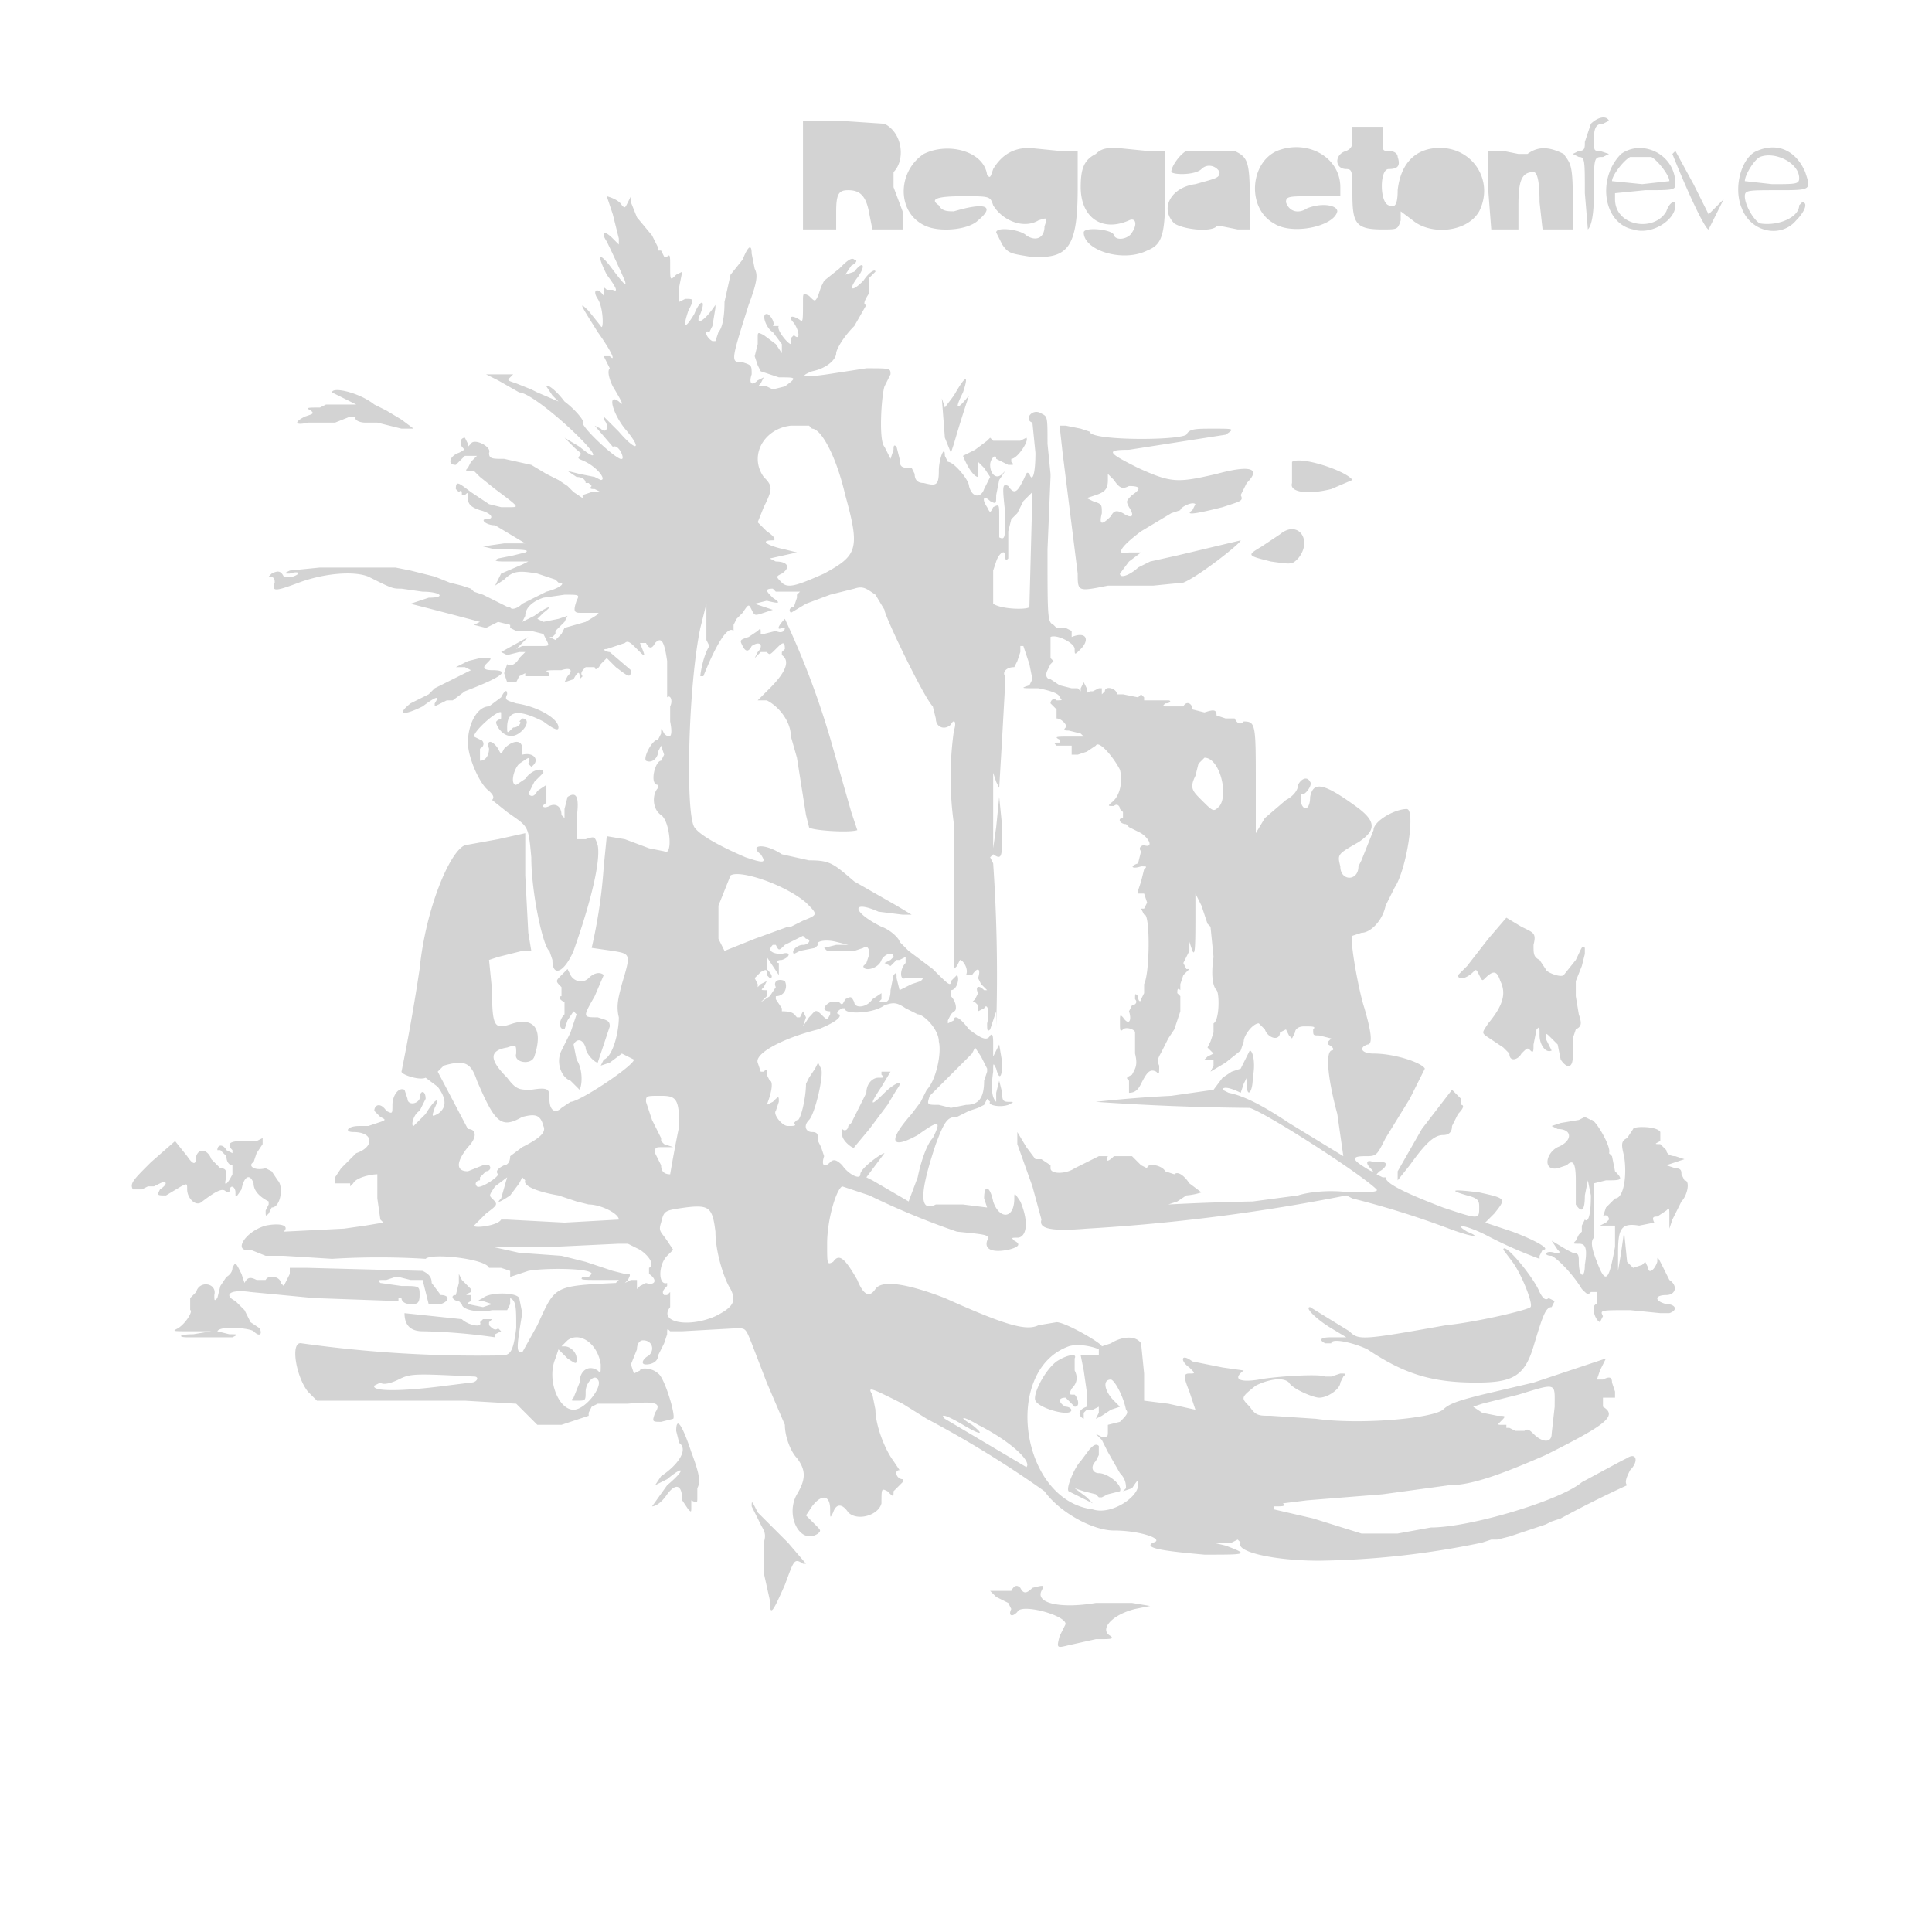 <svg xmlns="http://www.w3.org/2000/svg" width="640" height="640" viewBox="0 0 640 640" preserveAspectRatio="none"><path d="M527 41l-2 6c0 2 0 3-2 3l-2 1 2 1c2 0 2 1 2 12l1 12c1-1 2-4 2-12 0-12 0-12 3-12l2-1-3-1c-2 0-2 0-2-4s1-5 3-5l2-1c-1-2-4-1-6 1M266 58v18h11v-6c0-6 1-7 4-7 4 0 6 2 7 8l1 5h10v-6l-3-8v-5c4-4 3-13-3-16l-15-1h-12v18m182-12c0 2 0 3-2 4-4 1-4 6 0 6 2 0 2 1 2 8 0 10 1 12 10 12 5 0 5 0 6-3v-3l4 3c6 5 18 4 22-3 5-10-2-21-13-21-8 0-13 5-14 14 0 5-1 6-3 5-3-1-3-12 0-12s4-1 3-4c0-1-1-2-3-2s-2 0-2-4v-4h-10v4m-142 5c-9 6-9 20 1 24 5 2 14 1 17-2 6-5 2-6-8-3-2 0-4 0-5-2-3-2-1-3 8-3s9 0 10 3c3 5 10 8 15 5 3-1 3-1 2 2 0 4-3 5-6 3-2-2-10-3-10-1l2 4c2 3 3 3 9 4 13 1 16-3 16-23V50h-6l-10-1c-5 0-9 2-12 7-1 3-1 3-2 2-1-8-13-11-21-7m57 0c-4 2-5 5-5 11 0 10 7 15 16 11 2-1 3 1 1 4-1 2-5 3-6 1 0-2-10-3-10-1 0 6 13 10 21 6 5-2 6-5 6-20V50h-6l-10-1c-3 0-5 0-7 2m30-1c-2 1-5 5-5 7 1 1 8 1 10-1s5-1 6 1c0 2-1 2-8 4-8 1-12 8-7 13 3 2 12 3 14 1h2l5 1h4V65c0-12-1-13-5-15h-16m30 0c-9 4-10 19-1 24 6 4 20 1 21-4 0-2-5-3-10-1-3 2-6 1-7-2 0-2 1-2 9-2h9v-3c0-10-11-16-21-12m83 1h-3l-5-1h-5v13l1 13h9v-8c0-8 1-11 5-11 1 0 2 2 2 10l1 9h10V65c0-11-1-11-3-14-4-2-8-3-12 0m31 0c-8 8-6 23 4 25 6 2 14-3 14-8 0-2-2-1-3 2-4 7-17 5-17-4v-2l10-1c9 0 10 0 10-2 0-10-11-15-18-10m45-1c-5 2-8 12-5 19 3 8 13 10 18 4 3-3 4-6 2-6l-1 1c0 4-7 7-13 6-2-1-5-6-5-9 0-2 1-2 11-2 11 0 11 0 9-6-3-7-9-10-16-7m-28 1c6 15 11 25 12 25l5-10a1336 1336 0 01-5 5l-5-10-6-11-1 1m-14 1c-2 1-6 6-6 8l10 1 9-1c0-2-4-7-6-8h-7m43 0c-2 1-5 6-5 8l9 1c8 0 9 0 9-2 0-5-8-9-13-7M201 65l2 6 2 8v2l-2-2c-3-3-4-2-2 1a351 351 0 016 13c1 3-2-1-5-5-4-5-4-3-1 3 3 4 4 6 2 5h-2c-1-1-1-1-1 1v1c-2-3-4-2-2 1s2 11 1 9l-4-5c-4-4-2-1 3 7 5 7 6 10 4 8h-2l1 2 1 2c-1 1 0 4 1 6 3 5 4 7 2 5-4-3-2 4 2 9 6 7 4 8-2 1l-5-5v1c2 2 1 5-1 3l-2-1 6 7c2-1 4 4 3 4-1 1-13-10-13-12 1 0-2-4-6-7-3-4-6-6-6-5l2 3 2 2-7-3-2-1-5-2c-3-1-3-1-2-2l1-1h-9l4 2 7 4c3 0 13 8 20 15 6 6 6 8 0 3l-5-3 3 3c2 2 3 2 2 3s0 1 2 2c4 2 7 6 5 6l-2-1-5-1-4-1 3 2c2 0 3 1 3 2h1l1 1c-1 1 0 1 1 1l2 1h-3l-3 1v1l-3-2-2-2-3-2-4-2-5-3-9-2c-4 0-5 0-5-2 1-2-5-5-6-3l-1 1v-1l-1-2c-1 0-2 1-1 3 1 1 1 1-1 2-3 1-4 4-1 4l1-1 2-2h4l-2 2-1 2c-1 1-1 1 2 1l2 2 5 4c8 6 8 6 5 6h-3l-4-1-6-4c-4-3-5-4-5-1l1 1c1-1 1 0 1 1h1c1-1 1-1 1 1s1 3 4 4c4 1 5 3 2 3-2 0 0 2 3 2l10 6h-7l-7 1 4 1c8 0 12 0 10 1l-4 1-5 1c-2 1 0 1 4 1h6l-2 1-7 3-2 4 3-2c3-3 5-3 11-2l6 2 1 1c3 0 0 2-4 3l-8 4c-2 2-4 2-4 1h-1l-4-2-4-2-3-1-1-1-3-1-4-1-5-2-8-2-5-1h-25l-10 1c-2 1-2 1 0 1 3-1 4 0 1 1h-3c-1-2-2-2-4-1l-1 1c2 0 2 1 2 2-1 3 0 3 8 0s18-4 23-2c8 4 8 4 11 4l7 1c6 0 8 2 2 2l-6 2a1905 1905 0 0123 6l-2 1 4 1 4-2 4 1v1l2 1h5l4 1 1 2c1 2 1 2-2 2h-6l-2 1 2-2 2-2-9 5 2 1 4-1h2l-2 2c-1 2-3 3-4 2l-1 3 1 3h3l1-2 2-1v1h8v-1c-2-1-1-1 4-1 3-1 4 0 2 2l-1 2 3-1c1-2 2-3 2-1v1l1-1c-1-1 0-2 1-3h3c0 1 1 1 2-1l2-2 3 3c4 3 5 4 5 1l-7-6c-1 0-3-1-1-1l6-2c1-1 2 0 4 2 3 3 3 3 1-2h2c1 2 2 2 3 0 2-2 3-1 4 6v12c1-1 2 1 1 3v5c1 5 0 6-2 4-1-2-1-2-1 0l-1 2c-2 0-5 6-4 7 2 1 4-1 4-3l1-2 1 3-1 2c-2 0-4 8-1 8v1c-2 2-2 7 1 9s4 14 1 12l-5-1-8-3-6-1-1 10a171 171 0 01-4 27l7 1c6 1 6 1 3 11-1 4-2 7-1 11 0 5-2 13-5 14l-1 2 3-1 4-3 4 2c0 2-18 14-21 14l-3 2c-2 2-4 1-4-3 0-3 0-4-6-3-4 0-5 0-8-4-6-6-6-9 0-10 3-1 3-1 3 2-1 3 5 4 6 1 3-9 0-13-7-11-6 2-7 2-7-11l-1-10 3-1 8-2h3l-1-6-1-19v-14l-9 2-11 2c-5 2-13 21-15 41a666 666 0 01-6 34c0 1 6 3 8 2l4 3c3 4 3 7 0 9-2 1-2 1-1-2 2-4 0-3-3 2l-4 4c-1 0 0-4 2-5l2-4c0-3-2-3-2 0-1 2-4 2-4 0l-1-3c-2-1-4 2-4 5s0 3-2 2c-2-3-4-2-4 0l2 2c2 1 2 1-1 2l-3 1h-3c-4 0-5 2-2 2 7 0 7 5 1 7l-3 3-2 2-2 3v2h5v1l1-1c1-2 6-3 8-3v8l1 7 1 1-6 1-7 1-20 1c2-2-1-3-6-2-7 2-11 9-5 8l5 2h6l16 1a252 252 0 0131 0c2-2 20 0 21 3h4l3 1v2l6-2c5-1 21-1 21 1l-1 1h-2c-1 1 0 1 5 1h7l-1 1c-21 1-20 1-26 14l-5 9c-2 0-2-1 0-13l-1-5c-1-2-10-2-12 0-2 1-2 1 0 1l3 1-3 1c-5-1-6-1-4-2v-2c-2 0-2 0 0-1v-1l-3-3-1-2v3l-1 4c-2 0-1 2 1 2l1 1c0 2 6 3 10 2h5l1-2v-2c2 1 2 3 2 10-1 8-2 9-5 9a419 419 0 01-66-4c-4-1-2 11 2 16l3 3h49l17 1 4 4 3 3h8l9-3v-1l1-2 2-1h10c10-1 11 0 9 3-1 3-1 3 2 3l4-1c1-1-3-14-5-15-2-2-6-2-6-1l-2 1-1-3 2-5c0-2 1-3 2-3 3 0 4 3 2 5-2 1-3 3-1 3s4-1 4-3l2-4 1-3c0-2 0-2 1-1h4l18-1c3 0 3 0 5 5l5 13 6 14c0 4 2 9 4 11 3 4 3 7 0 12-4 7 1 17 7 13 1-1 1-1-1-3l-3-3 2-3c3-4 6-4 6 1 0 3 0 3 1 1 1-3 3-3 5 0 3 3 10 1 11-3 0-5 0-5 2-4 2 2 2 2 2 0l3-3v-1c-2 0-3-3-1-3l-2-3c-3-4-6-12-6-17l-1-5c-2-3 0-2 10 3l8 5a350 350 0 0139 24c5 7 16 13 23 13 9 0 17 3 13 4-4 2 6 3 17 4 14 0 15 0 7-3-4-1-5-1-2-1h4l2-1 1 1c-2 3 11 6 26 6a280 280 0 0054-6l3-1h2l4-1 12-4 2-1 3-1a362 362 0 0122-11c-1-1 0-3 1-5 3-3 2-6-1-4l-2 1-13 7c-7 6-37 15-50 15l-11 2h-12l-16-5-13-3v-1c3 0 4 0 3-1l8-1 25-2 22-3c7 0 16-3 32-10 20-10 24-13 19-16v-3h4v-2l-1-3c0-2-1-2-3-1h-2l1-3 2-4-24 8-17 4c-8 2-11 3-13 5-4 3-28 5-42 3l-15-1c-4 0-5 0-7-3-3-3-3-3 2-7 4-2 9-3 11-1 1 2 8 5 10 5 3 0 7-3 7-5l1-2c1-1 1-1-1-1l-3 1h-2c-2-1-17 0-22 1-6 1-9 0-5-3l-7-1-10-2c-4-3-4 0-1 2 2 2 2 2 0 2s-2 1 0 6l2 6-9-2-8-1v-9l-1-10c-2-3-7-2-10 0l-3 1c0-1-12-8-15-8l-6 1c-4 2-11 0-31-9-13-5-21-6-23-3s-4 2-6-3c-4-7-6-9-8-6-2 1-2 1-2-6 0-8 3-18 5-19l9 3a255 255 0 0029 12c10 1 11 1 10 3-1 3 2 4 7 3 4-1 4-2 2-3-1-1-1-1 1-1 3 0 4-5 1-12-2-3-2-3-2-1 0 7-5 7-7 1-1-5-3-6-3-1l1 3-8-1h-9c-6 3-5-5 0-20 3-8 4-9 7-9l4-2 3-1 2-1 1-2 1 1c-1 1 3 2 6 1 2-1 2-1 0-1s-2-1-2-3l-1-4-1 4v3c-1-1-2-3-1-10 0-3 0-3 1-1 1 4 2 3 2-2l-1-6-1 2-1 2v-4c0-2 0-4-1-3-1 2-3 1-7-2-3-4-5-5-5-3l-2 1v-1l1-2 1-1c1 0 1-3-1-5v-2c2 0 3-4 2-5l-2 2c0 2-1 1-6-4l-8-6-3-3c0-1-3-4-6-5-10-5-10-9-1-5l8 1h3l-5-3-7-4-7-4c-7-6-8-7-15-7l-9-2c-6-4-11-3-7 0 2 3 1 3-5 1-7-3-15-7-17-10-3-5-2-47 2-66l2-8v12l1 2c-2 3-3 9-3 10h1c4-10 8-17 10-15v-2l1-2 2-2c2-3 2-3 3-1s1 2 4 1l3-1-3-1-3-1 4-1c4 1 5 1 2-1-2-2-3-3 0-3l1 1h8l-1 1v1l-1 3c-1 0-2 1-1 2l5-3 8-3 8-2c3-1 4 0 7 2l3 5c0 2 13 29 16 32l1 4c0 3 3 4 5 2 1-2 2-1 1 2a110 110 0 000 31v48l1-1 1-2c1 0 3 3 2 5h2c2-3 3-2 2 1l1 2 2 2h-1c-2-2-3-1-2 1l-1 2-1 1h1l1 1v2l2-1c1-2 2 1 1 5 0 2 0 3 1 2l1-3 1-3v5a542 542 0 00-1-54l-1-2 1-1c3 2 3 1 3-9l-1-10-1 10-1 7v-25l1 3 1 2 1-17 1-18v-2c-1-1 0-3 3-3l1-2 1-3v-2h1l2 6 1 5-1 2c-3 1-3 1 3 1 5 1 7 2 7 3 1 1 1 1-1 1-1-1-2 0-2 1l2 2v3c2 0 4 3 3 3-1 1 0 1 1 1l4 1 1 1h-4c-5 0-6 0-4 1v1c-2 0-2 0-1 1h5v3h2l3-1 3-2c1-2 6 4 8 8 1 4 0 9-3 11-1 1-1 1 1 1 1-1 2 0 2 1l1 1v2c-2 0-1 2 1 2l1 1 4 2c3 2 4 5 1 4-1 0-2 1-1 2l-1 4c-3 1-2 2 1 1 2 0 2 0 1 1l-1 4-1 3v1h2l1 3-1 2h-1l1 2c2-1 2 19 0 23v3l-1 2c0 1-1 1-1-1-1-1-1-1-1 1 1 1 0 2-1 2l-1 2c1 3 0 5-2 2-1-1-1-1-1 2 0 2 0 3 1 2s4 0 4 1v7c1 4 0 5-1 7-2 1-2 1-1 2v4c2 0 3-1 4-3 2-4 3-5 5-4 1 1 1 1 1-2-1-2 0-3 1-5l2-4 2-3 1-3 1-3v-5l-1-1c0-1 0-2 1-1v-2l1-3 2-2h-1l-1-2 2-4v-3l1 3c1 2 1-2 1-15v-4l2 4 2 6 1 1 1 10c-1 7 0 10 1 11s1 10-1 11v3l-1 3-1 2 1 1 1 1-2 1-1 1h3v2l-1 2 5-3 5-4 1-3c0-2 3-6 5-6l2 2c1 3 5 4 5 1l2-1 1 2 1 1 1-2c0-1 1-2 3-2 3 0 4 0 3 1 0 2 0 2 2 2l4 1-1 1v1c2 1 2 2 1 2-2 1-1 10 2 21l2 14-18-11c-9-6-15-9-20-10l-2-1c0-1 2-1 6 1l1-3 1-2v2c0 5 2 3 2-2 1-5 0-9-1-9l-1 2-2 4-3 1-3 2-3 4-14 2a410 410 0 00-25 2 837 837 0 0051 2c6 2 37 22 42 27 1 1-4 1-9 1-7-1-14 0-17 1l-15 2a840 840 0 00-28 1l3-1 3-2a22 22 0 005-1l-4-3c-2-3-4-4-5-3l-3-1c-1-2-6-3-6-1l-2-1-3-3h-6c-2 2-3 2-2 0h-3l-4 2-4 2c-3 2-8 2-8 0v-1l-3-2h-2l-3-4-3-5v4l5 14 3 11c-1 3 3 4 15 3a629 629 0 0086-11l2 1a292 292 0 0132 10c8 3 11 3 6 1-5-3 0-2 6 1a144 144 0 0018 8v-1l1-2c3 0-2-3-10-6l-9-3 3-3c4-5 4-5-5-7-8-1-11-1-4 1 4 1 4 2 4 4 0 4 0 4-12 0-13-5-19-8-19-10h-1l-2-1 1-1c2-1 3-3 1-3h-3c-2-1-3 0-1 2s0 1-3-1-3-3 1-3 4 0 7-6l8-13 5-10c-1-2-10-5-17-5-4 0-5-2-2-3 2 0 1-5-1-12-2-6-5-23-4-24l3-1c3 0 7-4 8-9l3-6c4-6 7-26 4-26-4 0-11 4-11 7l-4 10-1 2c0 5-6 5-6 0-1-4-1-4 6-8 6-4 6-7-1-12-11-8-14-8-15-3 0 4-2 5-3 2v-3c1 1 4-3 3-4-1-2-3-1-4 1 0 2-2 4-4 5l-7 6-3 5v-16c0-20 0-21-4-21-1 1-2 1-3-1h-3l-3-1c0-2-1-2-4-1l-4-1c0-2-2-3-3-1h-5c-2 0-2 0-1-1 2 0 2-1 1-1h-8v-1l-1-1-1 1-5-1h-2c0-2-4-3-4-1l-1 1v-2h-1l-2 1h-1c-1 1-1 0-1-1l-1-2-1 2v1l-1-1h-2l-4-1-3-2c-1 0-2-1-1-3l1-2 1-1-1-1v-7c2-1 8 2 8 4s0 2 2 0c3-3 2-6-3-4v-2l-2-1h-3l-1-1c-2-1-2-2-2-25l1-24v-1l-1-10c0-9 0-9-2-10-3-2-6 2-3 3l1 10c0 7-1 10-2 7-1-1-1 0-2 2-2 4-3 5-5 2-2-1-2 0-1 9 0 8 0 9-2 8v-7c0-4 0-4-2-3-1 2-1 2-2 0-2-3-1-4 1-2 2 1 2 1 2-2l1-5 2-3-1 1c-2 2-4 0-4-3 0-2 2-4 2-2l4 2c2 0 2 0 1-1v-1c2 0 6-6 5-7l-2 1h-9l-1-1-1 1-4 3-4 2c2 5 4 7 5 7v-5l2 2 2 3-1 2-1 2c-1 3-4 3-5-1 0-2-5-8-7-8l-1-2c0-4-2 1-2 5 0 5-1 5-5 4-2 0-3-1-3-3l-1-2c-3 0-4 0-4-3l-1-4c-1-1-1 0-1 1l-1 3-1-2-1-2c-2-2-1-17 0-20l2-4c0-2 0-2-8-2l-13 2c-7 1-10 1-5-1 5-1 8-4 8-6 0-1 2-5 6-9l4-7c-1 0-1-1 1-4v-5l2-2c0-1-2 0-4 3-4 4-5 3-2-1s2-6-1-2l-3 1 2-3c2-1 2-2 1-2-1-1-3 1-5 3l-5 4-1 2-1 3c-1 2-1 2-3 0-2-1-2-1-2 2 0 6 0 7-1 6-3-2-4-1-2 1 2 3 2 6 0 4l-1 1v2c-1 0-5-5-4-6h-2c1-1-1-4-2-4-2 0 0 5 2 6l3 4v3l-2-3-4-3c-2-1-2-1-2 1v2l-1 4 1 3 1 2 6 2c6 0 6 0 2 3l-4 1-2-1c-3 0-3 0-2-1l1-2-2 1c-2 2-3 1-2-2 0-3 0-3-3-4-4 0-4 0 2-19 3-8 3-10 2-12l-1-5c0-3-1-3-3 2l-4 5-2 9c0 6-1 9-2 10l-1 3h-1c-2-1-3-4-1-3l1-2 1-6v-1c-4 6-7 7-5 3 2-5 0-5-2 0-3 5-4 5-2-1 2-4 2-4-1-4l-2 1v-5l1-5-2 1c-2 2-2 2-2-3 0-3 0-4-1-3h-1l-1-2h-1v-1l-2-4-5-6-2-5v-2l-1 2c-1 2-1 2-2 1-1-2-5-3-5-3m115 66l-3 4-1-3 1 13 2 5 1-3a414 414 0 015-16c-4 5-5 5-2-1 2-6 1-6-3 1m-206-1l4 2 4 2h-10l-2 1c-4 0-5 0-3 1 1 1 1 1-2 2-4 2-3 3 1 2h9l5-2h2c-1 1 1 2 3 2h4l8 2h4l-4-3-5-3-4-2c-5-4-14-6-14-4m157 11h-5c-9 1-14 10-9 17 3 3 3 4 0 10l-2 5 3 3c3 2 3 3 2 3-5 0-1 2 4 3l4 1-9 2 2 1c4 0 5 2 2 4-2 1-2 1 0 3s5 1 14-3c11-6 12-8 7-26-3-13-8-22-11-22l-1-1h-1m84 0l1 9 5 40c0 6 0 6 10 4h15l10-1c5-2 19-13 19-14l-21 5-9 2-4 2c-2 2-6 4-6 2l3-4 4-3h-4c-4 1-4-1 4-7l10-6 3-1c0-1 4-3 5-2l-1 2c-3 2 2 1 10-1 6-2 7-2 6-4l2-4c5-5 1-6-10-3-13 3-15 3-26-2-10-5-11-6-3-6l32-5c3-2 3-2-4-2-6 0-8 0-9 2-3 2-32 2-32-1l-3-1-5-1h-2m77 12v7c-1 3 5 4 13 2l7-3c-2-3-17-8-20-6m-61 6c0 3-1 4-4 5l-3 1 2 1c3 1 3 1 3 4-1 4 0 4 3 1 1-2 2-2 4-1 3 2 4 1 2-2-1-2-1-2 1-4 3-2 3-3-1-3-2 1-3 1-5-2l-2-2v2m-28 7l-2 4-2 2-1 4v9c-1 1-1 0-1-1 0-2-2-1-3 2l-1 3v11c3 2 12 2 12 1l1-38-3 3m85 11l-6 4c-5 3-5 3 3 5 7 1 7 1 9-1 5-6 0-13-6-8m-244 21c-3 1-6 3-6 6l-1 2 4-2c4-3 7-4 3-1l-2 2 2 1 5-1 3-1-1 2-2 2-1 1v1l-1 1h-1l2 1 2-2 1-2 7-2c5-3 5-3 3-3h-5c-2 0-2-1-1-4 1-2 1-2-4-2l-7 1m80 7c-2 2-3 4-1 3h1c0 1-1 2-3 1l-4 1h-1c0-2 0-2-1-1l-3 2c-3 1-3 1-2 3s2 2 3 0c3-2 4 0 2 2l-1 2 2-2h2c1 1 1 1 3-1s3-3 3 0l-1 1v1c3 2 1 6-4 11l-4 4h3c4 2 8 7 8 12l2 7 3 19 1 4c0 1 13 2 16 1l-2-6-6-21a276 276 0 00-16-43m-101 13l-4 1-4 2h3l2 1-2 1-10 5-2 2-6 3c-5 4-2 4 4 1 4-3 6-4 4-1v1l2-1 2-1h2l4-3c13-5 15-7 9-7-3 0-3-1-2-2 2-2 2-2 0-2h-2m7 13l-4 3c-4 0-7 6-7 12 0 5 4 14 7 16 1 1 2 2 1 3l5 4c7 5 7 4 8 15 0 12 4 30 6 31l1 3c0 6 4 4 7-3 6-17 9-30 8-35-1-3-1-3-4-2h-3v-7c1-7 0-9-3-7l-1 4v3l-1-1c0-3-2-4-4-3s-3 0-1-1v-6l-3 2c-1 2-2 2-3 1l2-4 3-3c0-2-4-1-6 2l-3 2c-2 0-1-5 1-7 3-2 4-3 3 0l1 1c3-2 1-5-3-4v-2c0-3-3-3-6 0-1 2-1 2-2 0-2-3-4-3-3 0 0 2-1 4-3 4v-4c2-1 1-3 0-3l-2-1c0-2 8-9 9-8v2c-2 1-2 1-1 3 2 3 5 4 8 1 2-2 2-4 0-4l-1 1c1 0 0 2-2 2-2 2-2 2-2 0 0-6 4-6 12-2 4 3 5 3 5 2 0-3-7-7-14-8-3-1-4-1-3-3 0-2-1-1-2 1m231 22l-1 4c-2 4-1 5 2 8 4 4 4 4 6 2 3-4 0-16-5-16l-2 2m-155 37l-4 10v11l2 4 10-4 11-4h1l4-2c5-2 5-2 1-6-7-6-22-11-25-9m251 21l-7 9-3 3c0 2 3 1 5-1 1-1 1-1 2 1s1 2 2 1c3-3 4-2 5 1 2 4 1 8-4 14-2 3-2 3-1 4l3 2 3 2 2 2c0 3 3 2 4 0 2-2 2-2 3-1s1 0 1-2l1-5c1-1 1-1 1 2s2 6 4 5l-1-2-1-2c0-2 0-2 2 0l2 2 1 5c2 3 4 3 4-1v-6l1-3c2-1 2-2 1-5l-1-6v-5l2-5 1-4v-2c-1-1-1 0-3 4l-4 5c-1 1-6-1-6-2l-2-3c-2-1-2-2-2-5 1-4 0-4-4-6l-5-3-6 7m-229 0l-4 2c-2 2-2 2-3 0h-1c-2 2 0 3 3 3 3-1 3 1 0 2-2 0-2 1-1 1v4l-2-3-2-3v4c2 2 2 3 1 3l-1-1c0-2 0-2-2-1l-2 2 1 2v1l1-1 2-1-1 2c-1 1-1 1 1 1v2l-2 2 3-2 2-3c-1-2 1-3 3-2 1 2 0 5-3 5v1l2 3v1c4 0 4 1 5 2h1l1-2 1 2-1 3 2-3c2-2 2-3 4-1s2 2 3 0v-1c-3 0-2-2 0-3h3c1 1 1 1 2-1 2-1 2-1 3 1 0 2 4 2 6-1l3-2v2c-1 1-1 1 1 1 1 0 2-1 2-4l1-5c1-1 1-1 1 1l1 4 2-1 2-1 3-1c1-1 1-1-1-1h-4c-2 1-2-3 0-5v-2l-2 1h-1l-1 1-1 1-2-1 2-1 1-1c0-2-3-1-4 1-1 3-6 4-6 2l1-1 1-3c0-2-1-3-2-2l-3 1h-9l-1-1 4-1h4l-4-1c-4-1-7 0-6 1l-1 1-5 1-2 1c-1-1 1-3 3-3s3-2 1-2l-1-1-2 1m-78 12c-2 2-2 2 0 4v3c-1 0-1 1 1 2v4c-2 2-2 5 0 5l1-3 2-3 1 1-2 6-3 6c-2 4 0 9 3 10l2 2 1 1c1-2 1-7-1-10l-1-5c1-2 3-2 4 1 0 2 3 5 4 5l4-12c0-2-1-2-4-3-5 0-5 0-1-7l3-7c-1-1-3-1-5 1s-5 1-6-1l-1-2-2 2m107 10c-4 3-14 3-13 1h-1c-2 1-2 2-1 2 1 1-2 3-7 5-12 3-21 8-20 11l1 3h1c1-1 1-1 1 1l1 2c1 0 1 3-1 8l2-1c2-2 2-2 2 0l-1 3c-1 1 2 5 4 5s3 0 2-1l1-1c1 1 3-7 3-12l1-2 2-3 1-2 1 2c1 2-2 15-4 17s-1 4 1 4 2 1 2 3l1 2 1 3c-1 3 0 4 2 2 1-1 2-1 4 1 2 3 6 5 6 3s7-7 8-7l-3 4-3 4 2 1 12 7 3-8c1-5 3-11 5-13 3-6 2-6-5-1-9 5-10 2-2-7l3-4 2-4c3-3 5-12 4-16 0-4-5-9-7-9l-4-2c-3-2-4-2-7-1m29 16l-7 7-7 7c-1 3-1 3 3 3l4 1 5-1c4 0 6-2 6-8l1-3v-1l-2-4-2-3-1 2m-175 4l-2 2 10 19c3 0 3 3 0 6-4 5-4 8 0 8l5-2h2c1 1 0 2-1 2l-2 2v1c-1 0-2 1-1 2s7-3 7-4c-1-1 0-2 2-3 1 0 2-1 2-3l4-3c6-3 8-5 7-7-1-4-3-4-7-3-7 4-9 2-15-12-2-6-4-7-11-5m145 2v1c1 1 1 1-1 1s-4 2-4 5l-5 10-1 1c0 1-1 2-2 1v2c0 2 4 5 4 4l5-6 6-8 3-5c3-4-1-2-4 1-5 5-5 4-1-2l3-5h-3m179 19l-8 14v3l4-5c5-7 8-10 11-10 2 0 3-1 3-3l2-4c2-2 2-3 1-3v-2l-3-3-10 13m-257-9l2 6 3 6v1l1 1 3 1h-3c-3 0-3 0-3 2l2 4c0 2 1 3 3 3a465 465 0 013-16c0-9-1-10-6-10s-5 0-5 2m309 6l-6 1-3 1 2 1c5 0 5 4 0 6-4 2-5 8 0 7l3-1c2-2 3-1 3 5v8c2 3 3 2 3-3l1-5 1 5c0 7-1 9-2 8l-1 2v2l-1 1-1 2c-1 1-1 1 1 1s3 1 2 7c0 5-2 4-2-1 0-2 0-3-2-3l-2-1-5-3 2 3c1 1 1 1-1 1-3-1-4 1-1 1 2 1 7 6 10 11 2 2 2 2 3 1h2v4c-2 0-1 5 1 6l1-2c-1-2-1-2 9-2l10 1h3c3-1 2-3-1-3-4-1-4-3 0-3 3 0 4-3 1-5l-2-4c-2-4-2-4-2-2-1 3-3 4-3 2l-1-2-1 1-3 1-2-2-1-10-1 7-1 6v-6c0-8 1-10 7-9l5-1c-1-2 0-2 1-2l3-2c1-1 1-1 1 2v4l1-3 3-6c2-2 3-7 1-7l-1-2c0-1 0-2-2-2l-3-1 3-1 3-1-3-1c-2 0-3-1-3-2l-2-2c-2 0-2 0 0-1v-3c-1-2-9-2-9-1l-2 3c-2 1-2 2-1 6 1 6 0 14-3 14l-3 3-1 3c1-1 2 0 2 1l-1 1-2 1h5v7c-2 11-3 13-6 5-2-5-2-7-1-8v-18l4-1c5 0 6 0 3-3l-1-5c1-1 1-1 0 0l-1-1c1-2-5-12-6-11l-2-1-2 1m-438 7h-5c-4 0-5 1-3 3v1l-2-1c-1-2-3-2-3 0h1l2 2c0 2 1 3 2 3v3c-2 4-3 4-2 1 0-2 0-3-2-3l-3-3c-1-3-4-4-5-1 0 3-1 3-3 0l-4-5-8 7c-6 6-7 7-6 9h3l2-1h2l2-1c2-1 3 0 0 2-1 2-1 2 2 2l5-3c2-1 2-1 2 1 0 3 3 6 5 4 4-3 7-5 8-3h1c0-3 2-2 2 0s0 2 2-1c1-5 3-5 4-2 0 3 3 5 5 6v1l-1 2c0 2 0 2 1 1l1-2c3 0 4-7 2-9l-2-3-2-1c-4 1-6-1-4-2l1-3 2-3v-2l-2 1m79 15c-2 3-2 3-1 4 2 2 2 2-2 5l-4 4c0 1 8 0 9-2h2l19 1 18-1c0-2-6-5-10-5l-4-1-6-2c-6-1-12-3-11-5l-1-1-1 2-3 4c-3 2-5 3-3 1l2-7-4 3m63 7c-7 1-7 1-8 5-1 3 0 3 2 6l2 3-2 2c-3 3-3 10 0 9v1c-1 1-2 2-1 3h1l1-1v5c-4 5 6 7 15 3 6-3 7-5 5-9-2-3-5-12-5-19-1-8-2-9-10-8m-22 12l-21 1h-21l9 2 14 1 8 2 9 3 4 1c2 0 2 0 1 2l-1 1 2-1h2v3l1-1 2-1c3 1 4-1 1-3v-2c2-1 0-4-3-6l-4-2h-3m293 2l3 4c3 4 7 14 6 15s-18 5-28 6c-28 5-29 5-32 2l-13-8c-2 0 2 4 7 7l5 3h-5c-4 0-4 1-2 2h2c0-2 8 0 12 2 12 8 21 11 36 11 12 0 16-2 19-12s4-13 6-13l1-2-2-1c-1 1-2 0-3-2-2-5-12-17-12-14m-421 6c0 2-2 3-2 3l-2 3-1 4c-1 1-1 1-1-1 1-4-5-5-6-1l-2 2v4c1 0-1 4-4 6-2 1-2 1 4 1h7l-6 1c-5 0-5 1-2 1h15c2-1 2-1-1-1l-4-1c1-2 11-1 12 0 2 2 3 1 2-1l-3-2-2-4-3-3c-4-2-2-4 5-3l21 2 28 1v-1h1c0 1 1 2 3 2s3 0 3-3 0-3-6-3l-7-1c-1-1-1-1 2-1l3-1h1l4 1h4l2 8h4c3-1 3-3 0-3l-3-4c0-2-1-3-3-4l-38-1h-6v2l-2 4-1-1c0-2-4-3-5-1h-3c-2-1-3-1-4 1l-1-3c-2-4-2-4-3-2m57 15c0 4 2 6 6 6a193 193 0 0124 2v-1l2-1-1-1c-1 1-2 0-3-1v-1l1-1h-3l-1 1c1 2-4 1-6-1l-19-2m54 9l-2 2h1c2 0 4 2 4 4s0 2-3 0l-3-3-1 3c-3 7 1 17 6 17 4 0 10-8 8-10-1-2-4 1-4 4s0 3-3 3c-2 0-2 0-1-1l2-5c0-4 3-6 6-4 1 1 1 1 1-2-1-7-7-11-11-8m166 2c-22 8-16 51 8 54 6 2 15-4 15-8 0-2 0-2-2 1l-3 1 1-1c0-1 0-3-2-5l-4-7-2-4-2-2 2 1c2 0 2 0 2-2v-2l4-1c2-2 3-3 2-4-1-5-4-10-5-10-3 0-2 4 1 7l2 2-3 1-3 2-2 1 1-2v-2l-2 1h-2l-1 1v2c-2-1-2-3 1-4v-5l-1-7-1-5h6v-2c-2-1-7-2-10-1m-4 5c-4 3-8 11-7 13s7 4 10 4 2-2 0-2c-2-1-3-3 0-3l2 2 1 1c2 0 1-3 0-4-2 0-2 0-1-2 2-2 2-4 1-6v-4c1-2-3-1-6 1m-218 6c-2 1-5 2-6 1l-2 1c-1 2 9 2 24 0l8-1c2 0 3-2 1-2-20-1-21-1-25 1m371 5l-12 3-3 1 3 2 5 1c3 0 3 0 1 2-1 1-1 1 1 1h1v1h1l2 1h3c1-1 2 0 3 1 3 3 6 3 6 0l1-9c0-8 1-8-12-4m-190 8l27 16c2-2-6-9-16-14-5-3-7-3-2 0 5 4 2 3-3 0s-8-4-6-2m-89 4l1 4c3 2 0 7-6 11l-2 3 4-2c6-5 6-3 0 2l-5 7c1 0 3-1 5-4 3-4 5-3 5 2l2 3c1 1 1 1 1-1v-2c2 1 2 1 2-1v-3c1-2 1-4-2-12-3-9-5-12-5-7m137 6l-3 4c-2 2-5 9-4 10l8 4-2-2-4-3 3 1 4 1 1 1h1l2-1 4-1c1-2-4-6-7-6-2 0-3-2-1-4l1-2v-3c-1-1-2 0-3 1m-112 19l3 6c1 2 2 3 1 6v10l2 9c0 6 1 4 5-5 3-8 3-9 6-7h1l-6-7-10-10c-2-4-2-4-2-2m86 28h-7l2 2 4 2 1 2c-1 2 0 3 2 1 1-3 16 1 16 4l-2 4c-1 4-1 4 3 3l9-2c5 0 6 0 5-1-4-2 0-7 8-9l5-1-6-1h-12c-12 2-20 0-18-4 1-2 1-2-3-1-2 2-3 2-4 0-1-1-2-1-3 1" fill="#d3d3d3" fill-rule="evenodd"/></svg>